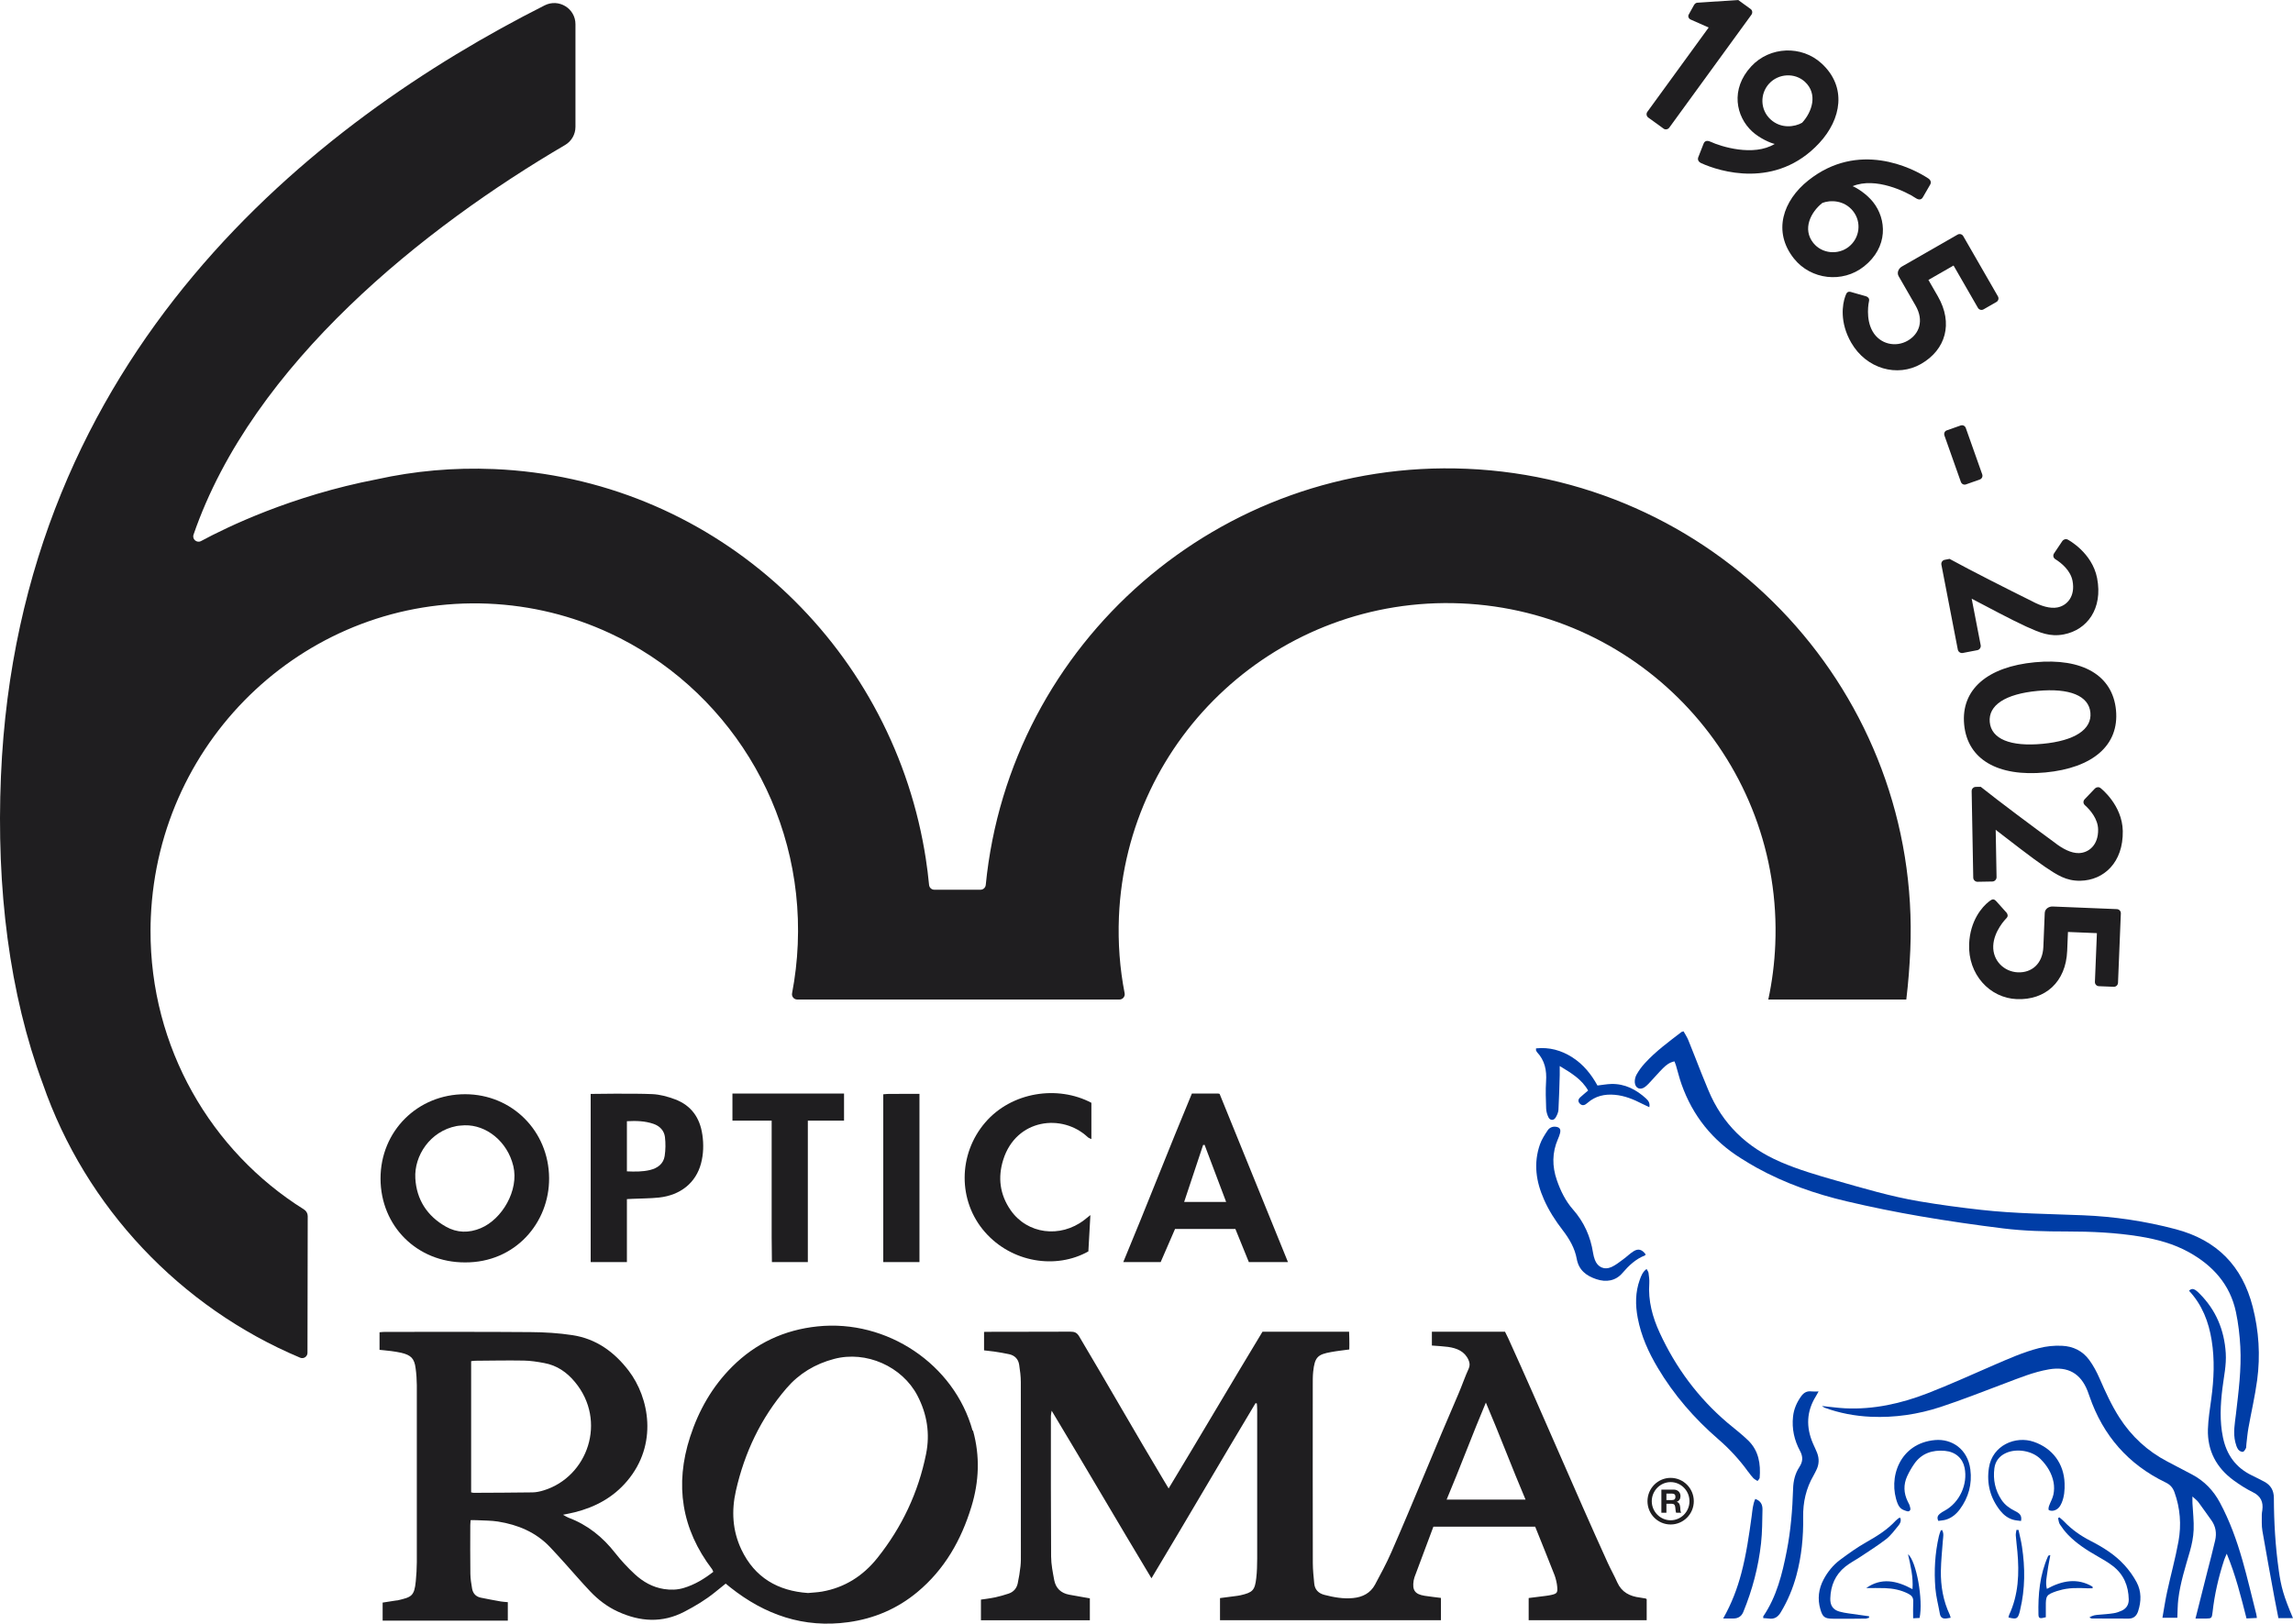 <?xml version="1.0" encoding="UTF-8"?>
<svg id="Capa_2" data-name="Capa 2" xmlns="http://www.w3.org/2000/svg" viewBox="0 0 850 602">
  <defs>
    <style>
      .cls-1 {
        fill-rule: evenodd;
      }

      .cls-1, .cls-2, .cls-3 {
        stroke-width: 0px;
      }

      .cls-1, .cls-3 {
        fill: #1f1e20;
      }

      .cls-2 {
        fill: #003da6;
      }
    </style>
  </defs>
  <g id="Capa_1-2" data-name="Capa 1">
    <g>
      <g>
        <path class="cls-2" d="M659.97,430.79c-12.46-5.36-21.52-14.06-26.72-26.64-.82-2-1.66-3.99-2.46-6-1.65-4.17-3.26-8.36-4.95-12.51-.47-1.15-1.18-2.2-1.75-3.24l-.72.2c-4.77,3.67-9.65,7.21-13.71,11.7-1.13,1.23-2.14,2.62-2.96,4.07-.49.85-.77,1.99-.69,2.97.15,2.19,2.05,2.99,3.79,1.66.89-.67,1.64-1.53,2.4-2.35,1.43-1.51,2.78-3.12,4.26-4.58,1.13-1.13,2.37-2.15,4.25-2.54.24.65.44,1.09.57,1.54.68,2.3,1.24,4.64,2.04,6.9,4.15,11.77,11.55,20.97,22.16,27.58,1.9,1.19,3.82,2.37,5.79,3.45,10.47,5.77,21.66,9.68,33.25,12.41,9.04,2.13,18.17,3.98,27.32,5.55,10.19,1.75,20.43,3.23,30.7,4.5,7.81.97,15.68,1.14,23.56,1.14,9.07,0,18.14.4,27.12,1.86,6.37,1.04,12.56,2.7,18.23,5.85,8.9,4.95,15.25,12,17.4,22.17.89,4.21,1.39,8.54,1.62,12.84.45,8.35-.65,16.64-1.61,24.92-.41,3.49-1.12,6.99-.24,10.51.23.91.51,1.88,1.04,2.65.34.49,1.21,1,1.74.91.49-.09.94-.92,1.22-1.51l.11-1.42c.23-1.98.4-3.98.75-5.94,1.06-5.91,2.43-11.77,3.23-17.71,1.23-9.14.65-18.21-1.64-27.18-3.89-15.22-13.31-24.77-28.57-28.8-11.3-2.99-22.77-4.69-34.42-5.16-12.6-.51-25.21-.6-37.75-2.01-7.64-.85-15.28-1.87-22.86-3.16-10.52-1.78-20.75-4.83-31.01-7.75-6.94-1.97-13.85-4.01-20.5-6.87Z"/>
        <path class="cls-2" d="M831.21,578.35c-2.09-7.32-4.68-14.47-8.3-21.22-2.42-4.52-5.8-8.03-10.34-10.43-3.05-1.61-6.1-3.21-9.16-4.81-7.35-3.84-13.23-9.27-17.72-16.23-2.96-4.61-5.21-9.56-7.39-14.56-1.05-2.4-2.3-4.78-3.85-6.88-2.45-3.33-5.92-5.06-10.12-5.24-2.91-.13-5.76.16-8.59.89-5.7,1.47-11.04,3.86-16.41,6.17-8.24,3.56-16.41,7.31-24.79,10.55-9.79,3.8-19.95,6.08-30.56,5.57-2.71-.13-5.4-.53-8.6-.85.61.4.78.56.99.63,5.54,2.02,11.29,3.1,17.17,3.36,8.84.39,17.49-.89,25.84-3.64,7.99-2.63,15.82-5.74,23.7-8.7,5.4-2.03,10.73-4.26,16.47-5.24,6.96-1.19,11.74,1.47,14.3,8.02.27.67.49,1.35.73,2.03,5.01,14.51,14.35,25.22,28.22,31.9,1.67.8,2.64,1.91,3.25,3.58,2.15,5.95,2.61,12.1,1.5,18.24-1.14,6.3-2.86,12.48-4.22,18.74-.68,3.11-1.14,6.26-1.73,9.6h5.52c.12-2.43.09-4.67.36-6.88.73-6.07,2.6-11.87,4.29-17.72.75-2.6,1.29-5.32,1.4-8.01.14-3.26-.28-6.56-.44-9.84-.04-.66,0-1.33,0-2.52.98.92,1.7,1.43,2.2,2.1,1.63,2.18,3.14,4.44,4.76,6.64,1.68,2.3,2.07,4.86,1.45,7.55-.87,3.82-1.89,7.6-2.86,11.4-1.44,5.73-2.88,11.45-4.43,17.57,1.48,0,2.67.01,3.86,0,2.11-.03,2.22-.14,2.47-2.33.73-6.63,2.23-13.1,4.31-19.44.2-.59.47-1.15.95-2.28,3.33,8.02,5.26,15.9,7.33,24,1.33-.06,2.53-.11,3.85-.18-.13-.76-.16-1.15-.26-1.53-1.7-6.68-3.25-13.39-5.14-20.01Z"/>
        <path class="cls-2" d="M844.73,582.26c-1.27-8.9-1.79-17.85-1.82-26.83-.01-2.81-1.14-4.76-3.54-6.05-1.56-.83-3.13-1.61-4.72-2.39-5.91-2.88-9.29-7.65-10.61-14.01-1.26-6.05-.95-12.11-.21-18.17.53-4.37,1.52-8.67,1.24-13.12-.54-8.58-3.64-16.01-9.78-22.11-.45-.45-.91-.91-1.45-1.26-.78-.5-1.58-.57-2.38.26,4.9,5.25,7.3,11.56,8.39,18.39,1.15,7.18.84,14.37-.13,21.55-.51,3.8-1.14,7.61-1.26,11.43-.22,7.94,3.16,14.28,9.55,18.94,2.26,1.65,4.65,3.17,7.15,4.41,2.91,1.43,3.88,3.61,3.47,6.64-.07.55-.21,1.11-.2,1.67.03,1.99-.11,4.02.22,5.96,1.43,8.36,2.98,16.71,4.51,25.05.44,2.42.94,4.83,1.43,7.35h5.4c-3.51-8.29-4.39-11.52-5.27-17.7Z"/>
        <path class="cls-2" d="M648.13,545.78c.56.78,1.14,1.56,1.8,2.25.4.43.97.68,1.56,1.09l.59-.7.21-.42c.43-5.21-.34-10.13-4.27-13.94-2.4-2.35-5.12-4.37-7.69-6.55-10.86-9.25-19.13-20.43-25.09-33.35-2.69-5.83-4.32-11.87-3.86-18.36.08-1.26-.11-2.55-.28-3.82-.06-.47-.43-.89-.73-1.48-1.48,1.13-2,2.57-2.51,3.98-1.69,4.66-1.67,9.42-.76,14.21,1.25,6.62,3.97,12.66,7.39,18.41,5.99,10.08,13.57,18.82,22.43,26.49,4.21,3.63,7.95,7.7,11.19,12.21Z"/>
        <path class="cls-2" d="M578.32,420.06c.33-1.43-.22-2.13-1.65-2.29-1.24-.14-2.31.38-2.94,1.31-1.1,1.65-2.22,3.36-2.87,5.21-2.47,7.03-1.46,13.88,1.51,20.54,1.8,4.05,4.18,7.75,6.88,11.25,2.47,3.21,4.52,6.68,5.24,10.69.77,4.21,3.55,6.26,7.24,7.51,3.69,1.24,7.18.66,9.7-2.28,2.39-2.79,4.93-5.19,8.38-6.54l.22-.37c-1.33-1.83-2.72-2.25-4.48-1.15-1.35.84-2.49,2.01-3.78,2.94-1.41,1.03-2.81,2.18-4.38,2.89-2.71,1.23-5.18.06-6.19-2.68-.3-.82-.53-1.68-.66-2.54-.95-6.09-3.34-11.44-7.45-16.11-2.77-3.15-4.61-6.91-5.98-10.89-1.77-5.13-1.78-10.2.41-15.22.32-.73.62-1.48.8-2.26Z"/>
        <path class="cls-2" d="M672.02,535.13c-2.57-6-2.38-11.83,1.12-17.44.29-.46.53-.94,1-1.77-1.17,0-1.9.07-2.61-.02-1.71-.22-2.89.46-3.87,1.83-1.61,2.26-2.69,4.7-2.99,7.49-.5,4.53.46,8.81,2.59,12.75,1.18,2.21,1.06,3.99-.27,6.01-1.57,2.39-2.21,5.09-2.3,7.97-.24,7.77-.86,15.51-2.36,23.14-1.67,8.52-3.73,16.89-8.71,24.22v.65c.65.05,1.35.06,2.03.16,2.09.31,3.4-.54,4.49-2.35,2.58-4.29,4.48-8.85,5.78-13.66,1.91-7.09,2.62-14.31,2.5-21.63-.09-5.47,1.08-10.65,3.86-15.42.36-.62.66-1.27.99-1.92,1.08-2.12,1.16-4.31.3-6.51-.47-1.19-1.05-2.34-1.56-3.51Z"/>
        <path class="cls-2" d="M610.23,407.34c-3.67-3.33-7.84-5.56-12.96-5.43-1.65.05-3.31.36-5.1.57-2.31-4.19-5.26-7.85-9.33-10.45-4.08-2.61-8.51-3.83-13.45-3.32,0,.61-.03.7,0,.76l.36.63c2.9,3.07,3.65,6.75,3.37,10.87-.22,3.34-.09,6.72.03,10.08.04,1.08.37,2.22.84,3.2.6,1.24,1.95,1.3,2.66.13.53-.86,1-1.91,1.06-2.89.24-4.31.34-8.62.47-12.93.03-.92,0-1.85,0-3.3,4.29,2.6,8.14,4.89,10.53,9.08-1.1.94-2.02,1.69-2.9,2.5-.77.68-.97,1.5-.23,2.3.69.75,1.52.84,2.36.2l.57-.44c2.9-2.54,6.3-3.3,10.06-2.97,3.68.31,6.98,1.69,10.2,3.34.82.42,1.66.79,2.62,1.25.32-1.53-.36-2.44-1.18-3.18Z"/>
        <path class="cls-2" d="M749.18,563.93c.5-2.3-.95-3.03-2.28-3.71-1.97-.99-3.71-2.23-4.94-4.09-2.38-3.56-3.19-7.52-2.66-11.7.33-2.62,1.83-4.58,4.3-5.69,3.97-1.8,9.7-.87,12.8,2.22,2.43,2.42,4.22,5.29,4.85,8.69.27,1.45.24,3.04-.06,4.49-.3,1.45-1.12,2.8-1.63,4.23-.17.48-.29,1.37-.09,1.51.46.28,1.17.34,1.73.23,1.55-.33,2.44-1.44,3.03-2.84,1-2.35,1.18-4.8,1.1-7.3-.24-7.29-4.48-12.99-11.4-15.38-6.79-2.35-15.35,1.28-16.64,9.57-.93,5.9.48,11.31,4.24,16.02,1.22,1.52,2.76,2.71,4.66,3.28.95.29,1.97.32,3,.48Z"/>
        <path class="cls-2" d="M717.4,533.93c-13.27,1.11-17.67,14.16-13.95,23.58.45,1.15,1.23,2.05,2.47,2.47.76.25,1.67.8,2.16-.08.27-.45-.1-1.32-.28-1.96l-.64-1.29c-1.49-3.07-1.6-6.2-.19-9.29.73-1.59,1.62-3.14,2.62-4.58,2.75-3.97,6.78-5.24,11.37-4.84,3.94.35,6.59,2.76,7.3,6.26,1.27,6.15-1.9,12.96-7.39,15.92-.63.34-1.28.71-1.81,1.17-.69.59-1.17,1.34-.53,2.62.89-.14,1.92-.18,2.86-.47,2.15-.66,3.81-2.08,5.12-3.84,3.24-4.4,4.58-9.38,3.89-14.75-.97-7.6-6.89-11.43-13.01-10.92Z"/>
        <path class="cls-2" d="M650.66,555.77c-.93,2.07-1.04,4.22-1.32,6.32-.98,7.13-1.99,14.24-3.84,21.22-1.49,5.65-3.53,11.1-6.73,16.79,1.6,0,2.7,0,3.8,0q2.68-.02,3.67-2.45c3.36-8.19,5.6-16.67,6.57-25.46.45-4.12.44-8.29.53-12.45.04-1.75-.57-3.26-2.68-3.97Z"/>
        <path class="cls-2" d="M688.69,598.67c-2.29-.35-4.63-.51-6.84-1.14-2.45-.7-3.45-2.36-3.37-4.91.14-4.71,1.84-8.76,5.57-11.75,1.73-1.39,3.76-2.42,5.62-3.66,3.19-2.14,6.46-4.17,9.49-6.52,1.73-1.36,3.09-3.22,4.51-4.95.64-.78,1.21-1.72.76-3l-.6.13-1.08.93c-3.09,3.35-6.85,5.7-10.79,7.93-3.47,1.96-6.75,4.29-9.94,6.69-2.51,1.89-4.49,4.34-5.99,7.13-1.9,3.55-2.36,7.27-1.23,11.15.81,2.77,1.53,3.42,4.4,3.48,4.17.07,8.34,0,12.51-.04l1.15-.31-.02-.56c-1.38-.19-2.77-.37-4.15-.58Z"/>
        <path class="cls-2" d="M787.44,580.22c-3.5-3.83-7.88-6.55-12.47-8.9-3.68-1.88-7.01-4.21-9.85-7.21-.53-.56-1.15-1.01-1.72-1.51l-.49.29c.21.79.25,1.68.68,2.33.87,1.33,1.85,2.62,2.95,3.77,3.19,3.33,7.05,5.79,11.03,8.06,1.95,1.12,3.91,2.24,5.68,3.61,4.01,3.11,5.76,7.37,5.86,12.36.04,1.97-.89,3.4-2.65,4.2-.94.43-1.95.78-2.96.93-1.73.28-3.5.39-5.26.54-1.24.1-2.49.16-3.72,1.04l.83.37c4.57.02,9.15.03,13.73.04,1.89,0,2.96-1.07,3.51-2.74,1.19-3.65,1.26-7.33-.56-10.75-1.23-2.3-2.81-4.49-4.57-6.42Z"/>
        <path class="cls-2" d="M707.29,576.26c.97,4.32,1.97,8.38,1.66,12.96-5.93-3.22-11.56-4.36-17.16-.4,2.31,0,4.62-.06,6.92.02,3.07.11,6.04.69,8.8,2.14,1.18.62,1.79,1.43,1.71,2.85-.1,1.98-.03,3.97-.03,6.19.99-.05,1.73-.09,2.39-.13,1.37-6.68-1.15-21-4.29-23.63Z"/>
        <path class="cls-2" d="M775.72,588.92l-.02-.62c-5.68-3.37-11.3-2.25-16.94.82-.6-2.37-.03-4.41.22-6.43.26-2.05.7-4.07,1.06-6.11-.54.09-.75.22-.84.41-3.08,6.88-3.73,14.17-3.56,21.59.03,1.52.49,1.65,2.73,1.05,0-1.28.01-2.63,0-3.98-.03-4,.22-4.37,3.97-5.68l.92-.26c3.52-1.08,7.12-.98,10.73-.8.57.03,1.15,0,1.72,0Z"/>
        <path class="cls-2" d="M719.47,582.42c.06-3.75.47-7.5.74-11.25.1-1.32.46-2.67-.35-3.93l-.46.28c-.24.67-.5,1.35-.66,2.04-1.47,6.38-1.83,12.85-1.31,19.35.26,3.16,1.12,6.29,1.66,9.43.24,1.4,1.06,1.9,2.37,1.75.52-.06,1.03-.16,1.65-.27l-.33-1.07c-2.45-5.17-3.4-10.68-3.31-16.34Z"/>
        <path class="cls-2" d="M748.26,567.25h-.78c-.09.69-.29,1.39-.24,2.06.14,2,.41,3.98.59,5.97.74,8.07.43,16.01-3.08,23.53l-.23.9c3.04.76,3.47.54,4.19-2.13l.15-.7c1.86-7.75,1.86-15.56.68-23.39-.31-2.1-.85-4.16-1.29-6.24Z"/>
      </g>
      <path class="cls-3" d="M708.13,352.3c-.26,5.96-.73,12.14-1.48,18.31h-51.16c1.43-6.62,2.3-13.44,2.59-20.42,2.84-67.01-49.32-123.64-116.52-126.47-67.19-2.83-123.96,49.2-126.78,116.21-.4,9.7.33,19.19,2.11,28.32.24,1.22-.68,2.35-1.92,2.35h-119.44c-1.23,0-2.15-1.13-1.91-2.34,1.12-5.88,1.84-11.93,2.1-18.1,2.15-50.76-26.83-95.52-69.81-115.46,0,0,0,0-.02,0-13.74-6.37-28.91-10.2-44.95-10.88-66.22-2.78-122.19,49.25-125.03,116.25-.07,1.61-.11,3.23-.11,4.84-.17,43.45,22.47,82.02,56.87,103.52.87.54,1.4,1.48,1.4,2.5,0,7.74-.06,40.65-.09,50.68,0,1.39-1.43,2.34-2.71,1.8-44.4-18.66-79.55-55.78-95.39-101.53C3.49,368.54-1.42,329.51.35,287.73,6.99,130.77,117,44.83,201.9,1.99c5.23-2.64,11.42,1.13,11.42,6.99v38.05c0,2.77-1.46,5.34-3.86,6.74-51.62,30.25-115.8,80.79-137.72,144.47-.59,1.69,1.21,3.21,2.79,2.37,9.45-5.1,33.49-16.8,65.17-22.9,13.92-3.08,28.45-4.42,43.36-3.79h.05c79.71,3.38,144.19,61.98,158.92,137.83.42,2.15.8,4.33,1.14,6.51.5,3.25.91,6.54,1.23,9.84.09,1.01.93,1.79,1.94,1.79h17.13c1,0,1.84-.77,1.94-1.78,8.86-89.84,86.7-158.15,178.26-154.3,94.83,3.99,168.47,83.91,164.46,178.48Z"/>
      <path class="cls-3" d="M619.29,547.96c-4.73,0-8.58,3.87-8.58,8.65s3.85,8.63,8.58,8.63,8.59-3.87,8.59-8.63-3.85-8.65-8.59-8.65ZM619.29,563.68c-3.84,0-6.99-3.19-6.99-7.07s3.15-7.08,6.99-7.08,6.99,3.17,6.99,7.08-3.13,7.07-6.99,7.07Z"/>
      <path class="cls-1" d="M622.84,558.87c-.07-.87-.33-1.77-1.26-2.01v-.02c.96-.38,1.37-1.15,1.37-2.15,0-1.31-.97-2.38-2.51-2.38h-4.58v8.58h1.87v-3.34h1.87c.95,0,1.3.4,1.41,1.3.11.68.09,1.51.32,2.04h1.87c-.34-.47-.33-1.46-.35-2.03ZM619.78,556.19h-2.05v-2.4h2.05c.84,0,1.3.36,1.3,1.18,0,.88-.46,1.22-1.3,1.22Z"/>
      <path class="cls-3" d="M609.87,592.66c-.65-.13-1.28-.23-1.93-.32-3.8-.46-6.8-2-8.41-5.59-1.09-2.47-2.43-4.82-3.54-7.26-12.31-27.04-24.6-56.27-36.9-83.3-.39-.85-.83-1.68-1.19-2.42h-27.11v5.12c2.28.18,4.15.26,6,.51,3.27.47,6.16,1.62,7.59,4.87.48,1.07.56,2.08.04,3.22-1.32,2.85-2.53,6.41-3.77,9.27-8.32,19.15-16.58,39.83-24.96,58.93-1.77,4.04-3.89,7.93-5.97,11.83-1.69,3.16-4.61,4.67-8.15,5-3.61.36-7.14-.28-10.62-1.18-2.22-.58-3.55-1.94-3.77-4.19-.25-2.54-.52-5.1-.53-7.64-.05-21.73-.03-44.12-.02-65.83,0-1.69-.02-3.37.15-5.05.57-5.5,1.72-6.44,6.63-7.32,2.21-.41,4.46-.64,6.76-.96.1-2.28-.07-6.59-.07-6.59h-32.1c-11.53,19.04-23.05,38.7-34.8,58.12-.68-1.14-1.21-1.99-1.7-2.83-10.51-17.53-21.03-36.03-31.48-53.58-.82-1.36-1.66-1.73-3.28-1.72-9.94.08-31.25,0-31.96.08v6.85s2.22.23,3.74.44c1.85.27,3.69.59,5.52.98,2.15.45,3.46,1.86,3.76,3.94.33,2.12.61,4.29.61,6.43.04,20.92.03,42.51.02,63.42,0,1.61.04,3.22-.14,4.81-.24,2.13-.57,4.28-1.03,6.39-.4,1.84-1.55,3.18-3.41,3.79-1.61.52-3.27,1.02-4.92,1.37-1.8.39-5.3.84-5.3.84v7.67h40.37v-8.14c-.76-.13-1.47-.26-2.16-.37-1.84-.32-3.67-.64-5.5-.98-3.06-.57-4.96-2.41-5.54-5.36-.54-2.91-1.14-5.85-1.16-8.78-.12-17.14-.08-34.97-.08-52.12,0-.49.13-.99.28-1.96,12.44,20.66,24.62,41.57,37,62.14,13-21.65,25.79-43.63,38.57-64.93l.5.11c.05.76.12,1.51.12,2.26,0,18.19,0,37.07,0,55.26-.01,2.39-.06,4.81-.34,7.18-.51,4.57-1.32,5.38-5.84,6.41-.63.14-1.28.23-1.92.31-1.9.26-3.81.5-5.68.74v8.21h81.89v-8.27c-2.09-.28-4.08-.48-6.04-.79-3.61-.58-4.66-2.08-4.06-5.71l.3-1.17c2.34-6.25,4.67-12.51,7.01-18.75h37.73c2.4,5.96,4.82,11.95,7.18,17.97.45,1.15.9,3.08.99,4.31.19,2.21-.07,2.55-2.17,3.03-.7.17-1.43.26-2.14.36-2.05.27-4.1.52-6.27.79v8.23h43.75v-7.83l-.56-.31ZM536.25,556.02c4.85-11.49,9.61-24.28,14.55-35.98,5.01,11.72,9.82,24.49,14.71,35.98h-29.27Z"/>
      <path class="cls-3" d="M404.2,450.53l-.75,13.46c-12.04,6.76-28.44,4.13-38.34-7.17-10.1-11.52-9.99-28.9.13-40.66,9.74-11.32,26.79-13.88,39.33-7.27v13.46c-.82-.36-1.1-.49-1.3-.68-9.48-8.95-26.6-6.91-31.38,8.35-2.06,6.56-1.27,12.87,2.71,18.63,6.16,8.93,18.41,10.54,27.35,3.67.63-.48,1.24-.99,2.26-1.8Z"/>
      <path class="cls-3" d="M286.05,415.5v32.94c0,3.43-.02,6.86,0,10.29.03,3.46.09,9.22.09,9.22h13.32v-52.45h13.42v-10.04h-41.37v10.04h14.53Z"/>
      <path class="cls-3" d="M327.42,405.74c.86-.07,1.54-.15,2.23-.15,3.67-.02,7.33-.01,11.19-.01v62.37h-13.42v-62.49.28Z"/>
      <path class="cls-3" d="M360.7,530.45h-.17c-6.78-24.59-31.72-41.36-57.52-38.65-12.32,1.29-22.87,6.24-31.57,14.9-7.43,7.4-12.44,16.25-15.63,26.08-5.73,17.69-3.22,34.13,8.19,49.09l.42.92c-3.37,2.63-6.91,4.77-10.98,5.99-2.4.72-4.84.78-7.32.39-4.23-.66-7.77-2.7-10.8-5.49-2.62-2.42-5.08-5.07-7.29-7.88-4.62-5.91-10.24-10.45-17.37-13.11-.54-.21-1.04-.56-1.95-1.06,1.77-.37,3.04-.59,4.29-.91,7.69-1.92,14.32-5.5,19.47-11.6,11.51-13.59,8.21-30.91.56-40.92-5.29-6.91-12.01-11.82-20.82-13.16-5.1-.78-10.32-1.1-15.49-1.13-18.01-.15-36.03-.07-54.06-.08-.63,0-1.27.08-1.97.14v6.52s3.15.29,4.37.46c1.22.18,2.45.34,3.64.62,3.66.86,4.9,2.13,5.36,5.71.29,2.08.43,4.19.45,6.29.02,21.54.02,44.09,0,65.64-.02,2.35-.15,4.69-.38,7.03-.53,5.66-1.69,5.93-6.68,7.12l-.72.08c-1.78.26-4.89.76-4.89.76v6.7h46.4v-6.86c-1-.1-1.82-.11-2.61-.26-2.49-.44-4.99-.9-7.48-1.42-1.8-.39-2.85-1.62-3.15-3.35-.32-1.83-.61-3.68-.64-5.52-.09-5.66-.04-12.32-.03-17.99,0-.54.06-1.08.11-1.86.95,0,1.74-.04,2.56.02,2.53.13,5.11.1,7.6.49,7.4,1.18,14.05,3.96,19.27,9.45,1.92,2.02,3.76,4.07,5.62,6.13,3.11,3.45,6.13,6.99,9.33,10.35,2.93,3.09,6.33,5.68,10.24,7.47,8.2,3.75,16.42,4.32,24.65.02,4.01-2.08,7.86-4.39,11.37-7.24,1.25-1.03,2.53-2.05,3.93-3.17.71.58,1.21,1.01,1.71,1.4,12.81,10.16,27.19,15.21,43.76,12.9,9.58-1.32,18.18-5,25.58-11.16,10.13-8.43,16.27-19.33,20.03-31.65,2.86-9.34,3.23-18.75.61-28.2ZM201.55,552.59c-1.31.41-2.71.72-4.09.75-7.31.11-14.63.12-21.94.16l-.87-.16v-48.66c.55-.05,1.04-.14,1.5-.15,6.01-.04,12-.17,18-.06,2.53.04,5.08.44,7.57.91,4.73.85,8.42,3.42,11.42,7.05,11.98,14.42,4.76,35.13-11.6,40.17ZM343.29,539.1c-2.87,14.26-8.94,27.14-18.07,38.58-5.26,6.58-12.02,10.95-20.5,12.44-1.62.28-3.27.35-5.2.53-11.16-.77-19.77-5.72-24.7-16.13-3.32-7.01-3.71-14.37-2.02-21.81,3.19-14.1,9.24-26.91,18.75-37.98,4.67-5.44,10.59-9.02,17.67-10.88,11.83-3.13,25.19,2.76,30.87,13.61,3.59,6.89,4.71,14.11,3.2,21.64Z"/>
      <path class="cls-3" d="M172.44,405.71c-17.64-.03-31.41,13.7-31.38,31.3.04,17.63,13.58,31.08,31.26,31.06,18.65.14,31.37-14.72,31.23-31.31-.14-17.37-13.71-31.02-31.11-31.05ZM178.23,455.37c-4.43,1.86-8.82,1.78-12.96-.57-6.93-3.92-10.86-10.03-11.31-17.88-.49-8.38,5.46-17.5,15.24-19.4.99-.19,2.01-.2,3.04-.29,8-.21,15.85,5.95,18.05,15.14,2.14,8.98-4.19,19.7-12.07,23Z"/>
      <path class="cls-3" d="M452.1,405.58l-.58-.13h-9.69c-8.5,20.36-16.97,42.2-25.44,62.5h13.86s3.56-8.22,5.33-12.28h22.37c1.67,4.12,3.34,8.22,4.99,12.28h14.5c-8.51-20.96-16.94-41.7-25.34-62.37ZM438.96,445.64c2.38-7.14,4.7-14.12,7.02-21.1l.55-.06c2.63,6.98,5.27,13.95,7.99,21.16h-15.56Z"/>
      <path class="cls-3" d="M260.34,420.65c-.88-6.14-4.06-10.82-10.2-13.08-2.66-.99-5.55-1.78-8.37-1.9-7.13-.32-22.81-.07-22.81-.07v62.35h13.43v-23.35c.8-.04,1.39-.08,1.96-.1,3.32-.16,6.65-.13,9.93-.48,8.03-.87,13.68-5.52,15.57-12.59.95-3.55,1.03-7.17.5-10.79ZM246.39,428.62c-.44,2.88-2.6,4.51-5.48,5.2-2.75.65-5.54.62-8.52.49v-18.59c3.42-.19,6.71-.11,9.88.99,2.36.81,3.92,2.54,4.22,4.85.28,2.33.25,4.75-.1,7.07Z"/>
      <g>
        <path class="cls-3" d="M633.39,10.2l-6.71-2.97c-.69-.3-1.06-1.17-.7-1.8l1.93-3.48c.31-.57.73-.87,1.18-.94l15.25-1.01,4.62,3.35c.66.48.76,1.45.29,2.1l-30.46,41.88c-.47.65-1.43.86-2.09.38l-5.68-4.11c-.73-.53-.83-1.5-.35-2.15l22.73-31.25Z"/>
        <path class="cls-3" d="M634.16,52.58c3.64,1.71,15.82,5.59,23.71.79-1.57-.35-5.55-2.04-8.37-4.64-5.99-5.53-8.17-15.65-.33-24.12,6.91-7.46,18.73-7.87,26.1-1.07,9.41,8.67,7.36,20.61-.87,29.49-16.01,17.29-37.17,10.51-43.86,7.42-1.06-.54-1.38-1.39-.91-2.38l1.86-4.76c.36-.99,1.2-1.42,2.67-.72ZM668.03,45.51c3.73-4.03,5.9-10.69,1.05-15.17-3.78-3.48-9.79-3.1-13.25.63-3.51,3.79-3.36,9.74.48,13.28,3.96,3.65,9.09,2.78,11.72,1.26Z"/>
        <path class="cls-3" d="M714.84,66.17c.96.69,1.16,1.58.54,2.49l-2.56,4.43c-.5.92-1.4,1.22-2.75.31-3.34-2.24-14.79-7.92-23.31-4.37,1.5.58,5.17,2.86,7.56,5.86,5.08,6.37,5.69,16.71-3.34,23.89-7.96,6.33-19.7,4.94-25.96-2.9-7.98-10-4.13-21.49,5.35-29.02,18.45-14.66,38.33-4.75,44.47-.68ZM685.36,91.47c4.04-3.21,4.8-9.12,1.55-13.2-3.35-4.2-8.56-4.13-11.39-3.02-4.3,3.41-7.46,9.67-3.34,14.83,3.2,4.01,9.21,4.55,13.19,1.39Z"/>
        <path class="cls-3" d="M686.34,108.32l5.46,1.56c.7.25,1.21.81,1.05,1.65-.12.44-1.4,6.63,1.32,11.35,2.76,4.8,8.57,5.98,12.98,3.45,4.34-2.49,6.14-7.46,2.93-13.04l-6.26-10.87c-.81-1.41.07-2.95,1.19-3.59l20.66-11.85c.7-.4,1.66-.2,2.1.58l12.84,22.31c.45.78.14,1.7-.56,2.1l-4.76,2.73c-.7.4-1.66.2-2.1-.58l-9.02-15.67-9.32,5.34,3.5,6.07c5.77,10.02,2.93,19.82-6.24,25.08-8.76,5.02-20.27,1.85-25.88-7.89-4.35-7.55-3.28-14.27-2.19-17.24.52-1.52.97-1.87,2.3-1.51Z"/>
        <path class="cls-3" d="M721.66,159.57l5.1-1.8c.84-.29,1.66.1,1.96.95l6.06,17.12c.3.84-.09,1.67-.93,1.97l-5.1,1.8c-.76.27-1.59-.13-1.89-.98l-6.06-17.12c-.3-.84.09-1.67.85-1.94Z"/>
        <path class="cls-3" d="M722.69,207.22c7.36,4.06,22.32,11.63,30.41,15.62,3.49,1.9,6.9,2.9,9.59,2.38,3.57-.69,6.69-4.11,5.58-9.86-.74-3.84-4.07-6.6-6.41-8.05-.76-.52-.93-1.4-.42-2.16l3.07-4.57c.38-.57,1.3-.91,2.05-.48,0,0,8.98,4.74,10.82,14.25,2.21,11.43-3.77,19.22-12.34,20.87-5.16.99-8.84-.62-13.88-2.88-5.5-2.51-14.13-7.15-20.27-10.36l3.34,17.27c.15.8-.42,1.66-1.21,1.81l-5.47,1.05c-.79.15-1.65-.43-1.8-1.23l-6.09-31.5c-.17-.88.42-1.66,1.21-1.81l1.82-.35Z"/>
        <path class="cls-3" d="M754.31,245.55c17.61-1.66,28.85,4.81,30.08,17.78,1.23,12.97-8.6,21.42-26.21,23.08-17.61,1.66-28.85-4.81-30.08-17.78-1.23-12.97,8.6-21.42,26.21-23.08ZM757.17,275.79c11.9-1.12,18.32-5.32,17.73-11.57-.59-6.24-7.68-9.17-19.58-8.05-11.98,1.13-18.32,5.32-17.73,11.57.59,6.24,7.6,9.18,19.58,8.05Z"/>
        <path class="cls-3" d="M734.25,291.73c6.56,5.25,19.99,15.27,27.28,20.59,3.12,2.47,6.3,4.04,9.04,3.99,3.63-.07,7.3-2.9,7.19-8.76-.07-3.91-2.88-7.2-4.93-9.03-.66-.64-.67-1.54-.04-2.2l3.8-3.98c.48-.5,1.44-.68,2.1-.12,0,0,8.03,6.2,8.21,15.89.21,11.64-7.01,18.29-15.74,18.45-5.25.1-8.6-2.12-13.18-5.21-4.99-3.41-12.7-9.46-18.19-13.67l.32,17.58c.01.81-.7,1.56-1.51,1.58l-5.57.1c-.81.01-1.55-.7-1.56-1.52l-.59-32.08c-.02-.9.7-1.56,1.51-1.58l1.86-.03Z"/>
        <path class="cls-3" d="M740.04,334.19l3.79,4.23c.46.59.59,1.33,0,1.96-.34.31-4.73,4.86-4.95,10.31-.23,5.53,4.05,9.62,9.14,9.83,5,.21,9.18-3.05,9.44-9.47l.51-12.53c.07-1.63,1.64-2.46,2.93-2.41l23.81.97c.81.03,1.51.71,1.47,1.61l-1.05,25.71c-.04.9-.79,1.52-1.6,1.48l-5.49-.22c-.81-.03-1.51-.71-1.47-1.61l.74-18.06-10.73-.44-.29,7c-.47,11.55-8.11,18.33-18.68,17.9-10.09-.41-18.13-9.22-17.67-20.44.36-8.7,4.85-13.82,7.36-15.75,1.25-1.01,1.82-1.07,2.75-.05Z"/>
      </g>
    </g>
  </g>
</svg>